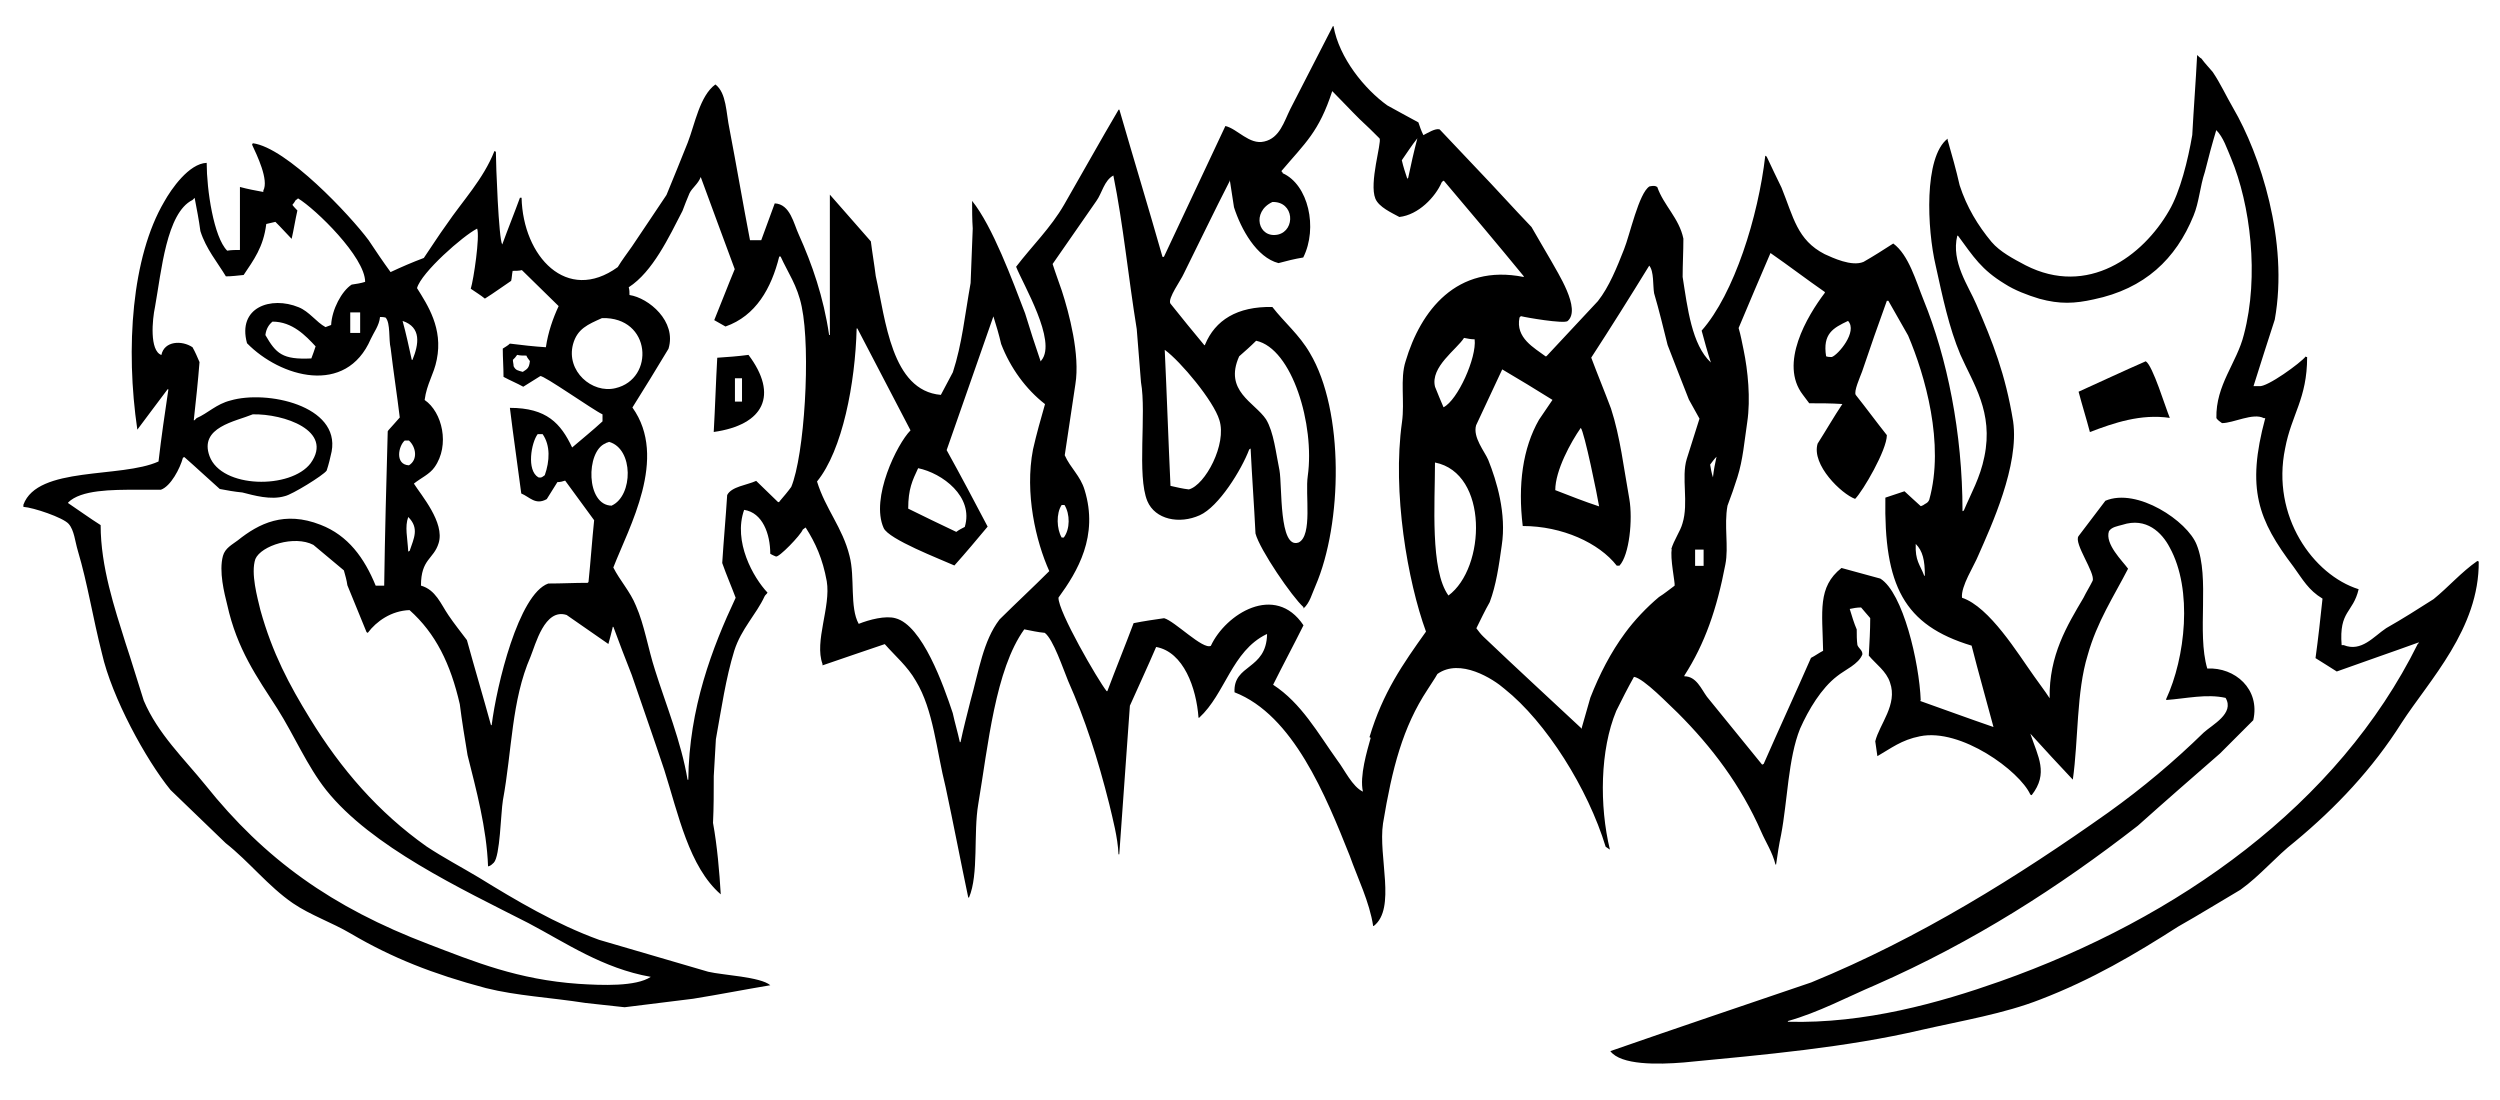<!--
  SVG Music Logos
  Sepultura - Morbid Visions v1.0.0
  https://github.com/tiagoporto/svg-music-logos
  Copyright (c) 2016-2018 Tiago Porto (http://tiagoporto.com)
-->
<svg  xmlns="http://www.w3.org/2000/svg" viewBox="0 0 200 88">
  <path d="M77.748 15.99v-.113.113z"/>
  <path d="M171.66 28.902c.567.34 1.585 3.738 1.925 4.53-2.32-.34-4.47.397-6.393 1.133-.283-1.076-.622-2.152-.905-3.228 1.753-.793 3.563-1.642 5.374-2.435z"/>
  <path d="M59.87 28.392c-.85.113-1.64.17-2.49.227-.112 1.98-.17 3.96-.282 5.94 4.017-.57 5.205-2.95 2.772-6.18zm-.51 3.738h-.565v-1.87h.566v1.87z"/>
  <path d="M198.194 44.872c-1.3.906-2.32 2.096-3.508 3.058-1.245.793-2.49 1.586-3.79 2.322-1.018.68-1.98 1.926-3.395 1.36h-.17c-.22-2.776.91-2.55 1.36-4.475-3.62-1.133-7.01-5.833-5.88-11.27.51-2.718 1.76-3.964 1.76-7.306-.05 0-.11 0-.11-.05-.39.51-3.11 2.49-3.73 2.38h-.45c.57-1.81 1.13-3.57 1.7-5.32 1.13-6.28-1.18-13.25-3.33-16.93-.56-.96-1.02-1.98-1.64-2.89-.28-.34-.62-.68-.9-1.07-.11-.05-.22-.17-.34-.28-.11 2.15-.28 4.31-.39 6.4-.34 1.98-.96 4.53-1.86 6.06-2.09 3.63-6.5 6.91-11.48 4.36-.96-.51-2.04-1.07-2.72-1.87-1.08-1.3-1.98-2.77-2.55-4.53-.28-1.24-.62-2.43-.96-3.62v-.11c-1.92 1.48-1.64 7.25-.96 10.14.56 2.55 1.07 4.98 1.98 7.14 1.02 2.32 2.66 4.59 1.92 8.16-.34 1.7-1.07 2.94-1.64 4.3 0 0-.06.06-.11.06 0-6.29-1.24-12.29-3.11-16.88-.62-1.53-1.19-3.62-2.43-4.53-.79.51-1.59 1.02-2.38 1.47-.96.4-2.49-.34-3.11-.62-2.2-1.13-2.49-2.95-3.45-5.32-.39-.79-.79-1.64-1.19-2.49-.05 0-.05-.06-.11-.06-.56 4.87-2.49 11.05-5.09 13.99.23.85.46 1.7.74 2.55-1.53-1.42-1.87-4.36-2.26-6.85 0-1.02.06-2.04.06-3.06-.34-1.64-1.58-2.66-2.09-4.13-.17-.11-.28-.11-.62-.05-.85.51-1.58 3.91-2.04 5.04-.56 1.42-1.19 3-2.09 4.14-1.36 1.47-2.71 2.89-4.07 4.36-.06.06-.06.06-.11.06-.9-.68-2.43-1.47-2.09-3.11l.11-.11c.4.11 3.39.62 3.73.4 1.14-.96-.85-3.96-1.3-4.81-.51-.9-1.07-1.81-1.58-2.72-1.47-1.53-2.88-3.11-4.35-4.64l-3-3.17c-.34-.11-.96.29-1.3.46-.17-.34-.29-.68-.4-1.02-.85-.45-1.64-.9-2.49-1.36-1.81-1.3-3.85-3.79-4.3-6.34h-.05l-3.4 6.62c-.51 1.02-.85 2.33-2.09 2.61-1.19.29-2.15-1.02-3.11-1.24-1.64 3.51-3.28 6.96-4.92 10.47H93c-1.13-3.97-2.32-7.87-3.45-11.78h-.06c-1.47 2.49-2.882 5.04-4.353 7.59-1.076 1.87-2.6 3.34-3.848 4.98.56 1.42 3.28 5.95 2.03 7.48-.06.06-.06.06-.06.11-.45-1.31-.85-2.55-1.25-3.86-1.02-2.66-2.6-6.96-4.24-9 0 .74 0 1.48.05 2.21l-.17 4.36c-.46 2.55-.68 4.87-1.42 7.14-.34.62-.62 1.19-.96 1.81-3.96-.34-4.42-6-5.21-9.51-.11-.9-.28-1.87-.39-2.77-1.07-1.24-2.2-2.49-3.28-3.74V26.8h-.06c-.45-3.055-1.36-5.66-2.43-8.04-.4-.85-.68-2.434-1.92-2.49-.34.964-.74 1.983-1.08 2.946H60c-.566-2.94-1.075-5.94-1.64-8.89-.28-1.3-.23-2.89-1.13-3.57-1.25.91-1.64 3.18-2.21 4.65-.57 1.413-1.133 2.83-1.7 4.19-.9 1.36-1.864 2.773-2.77 4.132-.394.566-.79 1.076-1.13 1.64-4.073 2.946-7.58-.85-7.694-5.55h-.13c-.455 1.247-.96 2.49-1.416 3.74-.285-.395-.51-6.455-.51-7.42-.06 0-.06-.055-.114-.055-.9 2.27-2.54 3.97-3.84 5.89-.62.85-1.19 1.76-1.81 2.664-.91.34-1.81.73-2.66 1.13-.62-.85-1.19-1.7-1.756-2.55-1.47-1.98-6.56-7.42-9.277-7.76 0 .05 0 .05-.05.11.393.85 1.36 2.83.902 3.68v.11c-.628-.115-1.25-.23-1.87-.4v5.04c-.34 0-.68 0-1.02.057-1.078-1.08-1.64-4.87-1.64-7.026-1.418.053-2.83 2.09-3.398 3.11-2.6 4.417-3.11 11.72-2.15 18.235.79-1.076 1.58-2.095 2.375-3.17 0-.057.05-.057.11-.057-.286 1.923-.57 3.85-.79 5.773-3 1.36-9.68.34-10.81 3.46v.17c.79.05 3.17.85 3.62 1.36.45.51.51 1.41.735 2.15.79 2.66 1.19 5.32 1.927 8.21.79 3.51 3.51 8.5 5.49 10.93 1.47 1.42 2.94 2.83 4.41 4.25 1.87 1.47 3.4 3.45 5.38 4.81 1.41.96 3.11 1.53 4.634 2.43 3.28 1.93 6.56 3.23 10.81 4.36 2.49.62 5.09.74 7.978 1.19 1.02.11 2.096.23 3.114.34 1.864-.23 3.674-.45 5.485-.68 2.1-.34 4.13-.74 6.17-1.08-.79-.68-3.79-.8-4.97-1.08-2.89-.85-5.83-1.7-8.718-2.55-3.45-1.25-6.68-3.17-9.62-4.98-1.418-.85-2.83-1.59-4.19-2.49C30.28 65 27.28 61.54 24.79 57.47c-1.64-2.666-3-5.21-3.96-8.67-.23-.964-.79-2.946-.4-4.08.46-1.072 3.12-1.922 4.64-1.13.8.68 1.64 1.36 2.44 2.04.11.397.227.79.28 1.19.51 1.246 1.02 2.49 1.528 3.738.055.06.055.06.112.06.68-.908 1.863-1.758 3.334-1.81 2.096 1.87 3.28 4.3 4.02 7.53.17 1.36.396 2.72.62 4.074.68 2.715 1.527 5.83 1.64 8.89h.057c.17-.06.28-.17.4-.285.51-.51.56-3.968.73-4.988.74-4.02.68-7.98 2.21-11.49.4-.97 1.13-3.91 2.89-3.34 1.13.79 2.2 1.52 3.34 2.32.11-.4.23-.85.34-1.31v-.06h.06c.45 1.24.96 2.55 1.47 3.85.85 2.49 1.75 5.04 2.6 7.59 1.13 3.56 1.98 7.76 4.52 9.96-.11-1.81-.28-3.85-.62-5.72.06-1.25.06-2.49.06-3.74.05-.96.11-1.98.17-2.95.45-2.49.79-4.87 1.47-7.08.56-1.76 1.75-2.89 2.43-4.36.06-.12.17-.17.23-.29-1.13-1.19-2.77-4.08-1.87-6.62 1.47.22 2.09 1.92 2.09 3.51.17.11.34.17.45.22.23.11 1.98-1.7 2.15-2.15.06-.06.17-.12.23-.17.79 1.24 1.36 2.49 1.69 4.3.34 2.04-1.01 4.81-.34 6.62v.11c1.64-.56 3.28-1.13 4.98-1.7.85.97 1.81 1.76 2.49 2.95 1.41 2.32 1.64 5.55 2.38 8.493.63 2.942 1.19 5.89 1.81 8.832h.06c.79-1.87.34-5.15.74-7.477.79-4.7 1.36-10.76 3.68-13.98.57.11 1.08.23 1.64.28.68.51 1.47 2.886 1.87 3.85 1.36 3.06 2.38 6.23 3.29 9.85.28 1.19.68 2.665.74 4.02h.06l.85-11.89c.68-1.53 1.42-3.113 2.1-4.7 2.2.4 3.22 3.287 3.39 5.66h.055c2.094-1.92 2.6-5.32 5.38-6.68h.05c-.06 2.89-2.72 2.38-2.604 4.646 4.69 1.817 7.3 8.27 9.22 13.087.62 1.758 1.58 3.68 1.87 5.608h.05c1.81-1.41.34-5.55.74-8.21.73-4.415 1.58-7.7 3.56-10.7.28-.456.57-.85.79-1.25 1.81-1.3 4.47.4 5.37 1.19 3.34 2.66 6.677 7.99 8.09 12.63.11.06.227.17.34.23-.85-3.51-.79-7.99.51-11.1.45-.91.906-1.81 1.415-2.72.79.114 2.83 2.265 3.51 2.89 2.72 2.72 5.04 5.78 6.68 9.52.34.79.9 1.64 1.13 2.604h.05c.11-.79.23-1.586.4-2.38.51-2.66.56-6.116 1.52-8.49.68-1.53 1.7-3.23 2.95-4.19.62-.51 1.75-.968 2.036-1.76 0-.34-.287-.45-.4-.737-.055-.4-.055-.8-.055-1.25-.22-.51-.39-1.08-.56-1.64.28-.06.57-.118.91-.118.223.286.506.57.73.85 0 .966-.06 1.98-.114 3 .566.68 1.41 1.25 1.697 2.156.63 1.76-.85 3.34-1.18 4.7l.17 1.19c1.08-.62 1.92-1.3 3.4-1.59 3.28-.68 7.98 2.78 8.83 4.65.06.058.115.058.115.058 1.36-1.75.51-3.06-.11-4.92 1.138 1.25 2.27 2.49 3.4 3.68.45-3.17.28-7.02 1.19-9.965.74-2.66 2.093-4.7 3.23-6.91-.45-.62-1.87-1.98-1.53-3 .22-.34.68-.4 1.07-.51 1.92-.63 3.17.62 3.79 1.81 1.87 3.39 1.245 8.83-.28 12.12V56c1.583-.113 3.224-.51 4.75-.17.74 1.246-1.07 2.15-1.75 2.775-2.38 2.32-4.867 4.417-7.64 6.4-7.19 5.096-15.05 10.02-23.76 13.59-5.32 1.81-10.7 3.625-16.07 5.495.85 1.13 3.79 1.077 5.88.907 6.45-.62 12.96-1.19 19.01-2.604 3.23-.736 6.62-1.3 9.51-2.435 4.13-1.586 7.58-3.624 11.03-5.833 1.7-.96 3.34-1.98 4.98-2.944 1.58-1.13 2.83-2.66 4.357-3.85 3.28-2.72 6.22-5.83 8.54-9.51 2.206-3.4 6.22-7.53 6.166-12.91h-.05zm-50.35-19.198c.79.85-.793 2.718-1.302 2.888-.17 0-.283 0-.453-.057-.29-1.812.56-2.265 1.75-2.83zM137.32 36.547c-.113.51-.226 1.076-.283 1.642-.113-.34-.17-.68-.226-1.02.17-.23.34-.46.51-.63zm-10.862-2.322c.283.283 1.358 5.55 1.47 6.286-1.187-.39-2.32-.84-3.507-1.3 0-1.58 1.25-3.85 2.04-4.98zM113.39 11.063c-.283 1.076-.51 2.095-.736 3.17-.056 0-.056.058-.056.114-.17-.51-.34-1.02-.453-1.53.396-.565.792-1.188 1.245-1.754zm-11.598 5.097c1.754-.056 1.867 2.265.453 2.605-1.584.34-2.15-1.813-.453-2.605zM73.448 37.454c1.923.396 4.47 2.265 3.734 4.7-.226.113-.453.227-.68.397-1.3-.62-2.6-1.24-3.846-1.86 0-1.58.34-2.26.792-3.23zm-27.608-9.91c.34-1.247 1.188-1.587 2.32-2.096 3.96-.113 4.243 4.87 1.075 5.606-1.867.453-3.96-1.36-3.395-3.51zM32.998 28.79h-.056c-.226-1.02-.453-2.097-.736-3.117 1.527.51 1.3 1.87.792 3.115zm-1.98 5.717c-.113 4.134-.226 8.212-.283 12.346h-.68c-.904-2.21-2.205-4.02-4.412-4.87-2.885-1.133-4.922-.113-6.62 1.246-.45.34-1.017.62-1.187 1.24-.34 1.24.113 3 .34 3.91.79 3.57 2.375 5.77 4.016 8.32 1.358 2.15 2.376 4.58 3.904 6.51 3.62 4.53 10.75 7.87 16.18 10.64 2.998 1.58 5.94 3.62 9.787 4.3-1.188.79-3.904.68-5.77.56-4.866-.34-8.317-1.76-11.995-3.17-7.75-2.95-13.125-6.8-17.877-12.75-1.69-2.09-3.79-4.08-4.92-6.74-.51-1.58-.96-3.11-1.47-4.64-.85-2.72-1.98-6.06-1.98-9.4-.9-.57-1.75-1.19-2.6-1.76v-.05c1.02-1.02 3.51-1.02 5.49-1.02h1.93c.79-.28 1.53-1.7 1.76-2.55.06-.06.12-.06.12-.06.97.85 1.87 1.7 2.83 2.55.57.11 1.19.22 1.81.28.91.23 2.27.63 3.4.29.57-.12 3.06-1.65 3.34-2.04.17-.51.29-1.02.4-1.53.68-3.68-5.2-4.93-8.09-4.08-1.13.28-1.81 1.02-2.71 1.41l-.17.17h-.06c.17-1.53.34-3.12.46-4.65-.17-.4-.34-.8-.56-1.19-.85-.57-2.26-.51-2.49.62-.96-.34-.73-2.84-.51-3.85.51-2.83.91-7.53 3-8.55l.17-.17c.17.9.34 1.75.46 2.66.45 1.42 1.36 2.49 2.04 3.62.46 0 .91-.06 1.42-.11.79-1.19 1.58-2.21 1.81-4.08.28-.06.51-.12.73-.17.46.45.85.9 1.3 1.36.17-.74.29-1.53.46-2.27-.11-.12-.28-.28-.4-.45.11-.12.17-.23.28-.4.06 0 .11-.06.17-.12 1.41.85 5.37 4.7 5.37 6.68-.34.11-.74.17-1.08.22-.79.51-1.58 1.98-1.64 3.23-.11.05-.28.11-.45.17-.74-.4-1.3-1.25-2.15-1.59-2.21-.91-4.92 0-4.13 2.88 2.66 2.72 7.92 4.24 9.9-.34.23-.51.68-1.08.74-1.76.11 0 .28 0 .45.05.4.45.23 1.76.4 2.44.22 1.87.51 3.73.73 5.55-.28.34-.62.68-.9 1.01zm-10.806-1.36c2.49-.056 6.506 1.304 4.64 3.91-1.585 2.094-7.13 2.038-8.09-.567-.85-2.32 2.092-2.774 3.45-3.34zm8.6-8.154v1.642h-.793v-1.642h.79zm-3.565 2.72c-.113.34-.226.68-.34.962-2.318.113-2.828-.396-3.676-1.87.06-.51.29-.85.57-1.075 1.59 0 2.66 1.133 3.45 1.983zm7.13 7.53h.338c.565.51.735 1.53 0 1.983-1.13-.057-.85-1.53-.34-1.982zm.395 8.835s-.056 0-.113.056c-.06-1.133-.29-1.982 0-2.775.9.9.45 1.7.11 2.72zm14.256 2.548c-1.075 0-2.093.056-3.168.056-2.376.85-4.13 8.155-4.526 11.327h-.057c-.622-2.27-1.3-4.53-1.923-6.8-.51-.68-1.018-1.31-1.47-1.98-.624-.91-1.02-2.04-2.207-2.38 0-2.15 1.018-2.1 1.414-3.4.51-1.64-1.41-3.85-1.98-4.76.57-.46 1.25-.74 1.65-1.31 1.25-1.76.62-4.42-.79-5.38.17-1.31.74-2.04.97-3.23.51-2.5-.73-4.36-1.58-5.72.34-1.25 3.68-4.19 4.81-4.76.23.62-.28 4.07-.51 4.81.4.28.79.51 1.13.79.74-.46 1.42-.97 2.1-1.42.06-.23.06-.51.12-.8.23 0 .51 0 .74-.06.96.96 1.98 1.92 2.94 2.88-.45.96-.85 2.1-1.02 3.29-.96-.06-1.92-.17-2.88-.29-.17.17-.4.28-.57.4 0 .73.06 1.53.06 2.26.51.28 1.08.51 1.58.79l1.36-.85c.23-.11 4.24 2.72 4.98 3.06v.56c-.79.73-1.64 1.41-2.43 2.09-.91-1.93-2.04-3.17-4.98-3.17.28 2.32.62 4.59.91 6.85.68.28 1.13.96 2.04.45l.85-1.36c.23 0 .45-.06.62-.12.79 1.07 1.53 2.09 2.32 3.17-.17 1.64-.28 3.28-.45 4.93zM42.388 28.9c-.056.566-.225.623-.565.85-.396-.114-.566-.114-.735-.454 0-.17-.057-.34-.057-.51.12-.113.23-.226.34-.396.23.057.46.057.74.057.06.17.17.282.29.452zm1.19 9.118c-.17.113-.227.227-.51.17-.962-.566-.566-2.775-.057-3.455h.4c.63.906.57 2.152.17 3.285zm5.374 2.435c-2.093 0-2.093-4.36-.51-4.984.058-.06.17-.06.284-.12 1.98.56 1.923 4.3.226 5.09zm14.37-1.53c-.283.398-.623.794-.962 1.19 0 .057-.056.057-.113.057-.565-.567-1.188-1.133-1.753-1.7-.736.34-1.98.454-2.32 1.134-.113 1.812-.283 3.624-.396 5.437.34.97.736 1.87 1.075 2.78-1.867 3.97-3.734 8.84-3.79 14.56h-.057c-.51-3.05-1.754-6.06-2.602-8.77-.566-1.75-.85-3.62-1.528-5.15-.453-1.13-1.3-2.04-1.81-3.06 1.244-3.22 4.413-8.77 1.527-12.8.962-1.52 1.924-3.11 2.886-4.7.67-2.2-1.59-4.07-3.12-4.3 0-.23 0-.4-.06-.62 1.92-1.24 3.22-4.02 4.3-6.11.17-.45.34-.9.56-1.41.22-.45.68-.73.9-1.3.9 2.44 1.81 4.93 2.72 7.37-.57 1.36-1.08 2.72-1.64 4.08.28.17.62.34.9.51 2.43-.85 3.67-3.06 4.3-5.6h.11c.56 1.25 1.35 2.32 1.69 4.02.73 3.51.22 11.9-.85 14.44zM79.954 49.57c-1.3 1.7-1.64 4.08-2.32 6.514-.283 1.133-.566 2.21-.792 3.285h-.056c-.17-.8-.396-1.53-.566-2.32-.735-2.21-2.433-7.03-4.582-7.59-.792-.23-2.093.11-2.942.45-.735-1.31-.283-3.74-.735-5.44-.56-2.27-1.92-3.74-2.6-5.95 2.04-2.5 3.06-7.88 3.17-12.24h.06l4.25 8.15c-1.07 1.07-3.22 5.43-2.15 7.81.4.91 4.53 2.49 5.66 3 .91-1.02 1.81-2.09 2.66-3.11-1.07-2.04-2.15-4.08-3.28-6.12l3.74-10.7c.23.73.45 1.47.62 2.21.74 1.92 1.98 3.62 3.51 4.81-.34 1.19-.68 2.38-.96 3.62-.68 3.51.23 7.36 1.3 9.74-1.3 1.3-2.65 2.55-3.96 3.85zm29.702 9.458c-.283 1.02-.905 3.058-.622 4.304-.85-.396-1.47-1.756-2.037-2.492-1.584-2.21-2.885-4.587-5.148-6.06.79-1.586 1.64-3.17 2.43-4.757-2.27-3.398-6.23-.906-7.41 1.642-.63.34-2.89-1.982-3.74-2.21-.79.114-1.59.228-2.44.397-.68 1.812-1.42 3.625-2.1 5.437h-.06c-.68-.85-3.9-6.4-3.85-7.48 1.53-2.1 3.22-4.93 2.09-8.61-.34-1.14-1.14-1.76-1.59-2.78 0 0 .73-4.82.85-5.67.39-2.38-.51-5.72-1.08-7.48-.23-.68-.51-1.42-.74-2.15 1.13-1.64 2.32-3.34 3.5-5.04.45-.62.62-1.64 1.36-2.04.79 3.91 1.19 8.1 1.87 12.29l.34 4.25c.45 2.54-.34 7.47.51 9.51.62 1.47 2.55 1.87 4.19 1.13 1.52-.68 3.34-3.63 3.96-5.27.05 0 .05-.06.11-.06.11 2.26.28 4.53.39 6.79.34 1.3 2.94 5.09 3.84 5.89v.11c.51-.45.68-1.19.96-1.81 2.15-4.98 2.32-13.99-.45-18.63-.85-1.47-2.04-2.44-3-3.68-2.83-.06-4.58 1.07-5.38 3 0 .06-.06.06-.06.06-.91-1.08-1.81-2.21-2.72-3.34-.23-.4.85-1.87 1.07-2.38 1.24-2.49 2.43-4.99 3.68-7.42v-.11l.34 2.21c.56 1.75 1.81 4.02 3.56 4.47.62-.17 1.3-.34 1.98-.45 1.19-2.38.4-5.83-1.64-6.74 0-.06-.06-.11-.11-.17 1.92-2.27 3-3.12 4.07-6.4.74.74 1.47 1.53 2.21 2.26.56.51 1.07 1.02 1.58 1.53.17.34-.85 3.56-.34 4.81.28.68 1.3 1.13 1.92 1.47 1.52-.17 2.88-1.59 3.39-2.78.05-.06.11-.12.17-.12 2.15 2.54 4.3 5.09 6.39 7.64v.06c-5.38-1.08-8.26 2.72-9.45 6.74-.46 1.41-.06 3.22-.29 4.87-.79 5.6.45 12.74 1.92 16.76-1.86 2.61-3.45 4.87-4.52 8.44zm-24.723-18.63h.227c.453.736.453 1.926-.057 2.605h-.17c-.396-.68-.453-1.925 0-2.605zm8.26-12.402c1.245.906 3.903 4.078 4.356 5.607.62 1.926-1.14 5.21-2.44 5.55-.51-.057-.96-.17-1.47-.283-.17-3.625-.29-7.25-.46-10.874zM103.885 43.4c-1.584.566-1.3-4.53-1.527-5.776-.283-1.36-.453-3.058-1.075-4.078-.905-1.36-3.395-2.265-2.15-5.04.452-.396.905-.793 1.358-1.246 2.89.623 4.7 6.74 4.13 10.817-.22 1.472.4 4.757-.73 5.323zm14.087-16.254c.17 1.473-1.358 4.87-2.49 5.436-.226-.51-.452-1.076-.68-1.642-.395-1.586 1.755-3 2.32-3.908.284.058.567.114.85.114zm-2.093 20.5c-1.48-2.038-1.08-7.36-1.08-10.646 4.3.85 4.07 8.438 1.07 10.647zm17.87-3.736c-.17.68.28 2.775.22 2.945-.4.283-.79.623-1.25.906-.96.8-1.98 1.87-2.72 2.89-1.13 1.53-2.04 3.29-2.77 5.16l-.68 2.38v.11c-2.6-2.43-5.26-4.87-7.87-7.36-.23-.22-.4-.45-.57-.68.34-.68.68-1.41 1.07-2.09.51-1.36.73-2.89.96-4.53.39-2.55-.4-5.15-1.08-6.85-.29-.68-1.25-1.81-.97-2.77.68-1.47 1.41-3 2.09-4.47 1.36.8 2.66 1.59 4.02 2.44-.34.51-.74 1.08-1.08 1.59-1.3 2.27-1.7 5.21-1.3 8.5 3.16 0 6.11 1.36 7.52 3.17h.22c.79-.85 1.07-3.68.79-5.32-.45-2.49-.73-4.98-1.47-7.25-.51-1.36-1.07-2.71-1.58-4.07 1.58-2.43 3.11-4.87 4.64-7.36.39.46.28 1.59.39 2.21.4 1.36.74 2.78 1.08 4.14.56 1.48 1.13 2.89 1.7 4.36l.85 1.53-1.02 3.23c-.45 1.47.17 3.51-.34 5.15-.17.63-.68 1.31-.91 2.1zm2.54.056v1.302h-.68v-1.302h.68zm17.37 12.064c-.12-3.06-1.42-8.61-3.23-9.742-1.02-.283-2.1-.566-3.11-.85-1.93 1.53-1.53 3.455-1.47 6.626-.34.17-.63.396-.97.566-1.24 2.832-2.55 5.663-3.79 8.495-.06 0-.06 0-.11.057l-4.42-5.437c-.46-.623-.85-1.642-1.81-1.642v-.057c1.64-2.55 2.6-5.323 3.28-8.89.28-1.417-.12-3.116.17-4.7.28-.737.56-1.53.79-2.266.45-1.416.56-2.888.79-4.417.28-1.87.05-4.134-.29-5.777-.12-.566-.23-1.19-.4-1.755.85-2.03 1.7-4.02 2.55-6 1.47 1.02 2.88 2.1 4.35 3.12v.06c-1.42 1.87-3.68 5.67-1.76 8.16l.51.68c.9 0 1.75 0 2.65.06-.68 1.02-1.3 2.1-1.98 3.17-.51 1.7 1.92 4.03 3 4.42.62-.62 2.54-3.91 2.54-5.1-.85-1.07-1.64-2.15-2.49-3.22-.17-.28.34-1.41.51-1.87.63-1.87 1.3-3.79 1.98-5.66h.12c.51.91 1.07 1.87 1.58 2.78 1.35 3.17 2.94 8.67 1.69 13.14-.12.28-.29.28-.51.45-.06 0-.11.06-.17.06-.45-.39-.85-.79-1.3-1.19l-1.53.51c-.12 7.03 1.47 10.2 6.9 11.84.56 2.21 1.18 4.36 1.75 6.51-1.98-.68-3.96-1.41-5.88-2.09zm.34-9.97h-.06c-.34-.905-.74-1.188-.68-2.547.56.566.73 1.303.73 2.548zm39.43 5.438C187.04 64.41 174.25 73.47 160 78.512c-4.81 1.7-10.804 3.398-16.97 3.228v-.056c2.433-.68 4.753-1.926 7.015-2.888 7.86-3.455 14.65-7.815 20.986-12.742 2.15-1.926 4.36-3.85 6.57-5.776l2.66-2.662c.57-2.492-1.47-4.247-3.68-4.134-.85-2.888.23-7.25-.85-9.91-.73-1.87-4.75-4.588-7.3-3.512-.73.963-1.41 1.87-2.15 2.832-.4.567 1.36 2.945 1.13 3.568-.22.453-.51.906-.73 1.36-1.3 2.208-2.77 4.586-2.71 8.04-.4-.622-.85-1.188-1.24-1.755-1.3-1.812-3.56-5.55-5.77-6.286-.11-.91.97-2.55 1.31-3.4 1.02-2.32 3.28-7.19 2.78-10.71-.62-3.8-1.64-6.35-2.94-9.35-.62-1.47-2.04-3.4-1.53-5.5h.06c1.25 1.7 1.87 2.71 3.74 3.85.79.51 1.81.9 2.77 1.19 1.64.45 2.83.39 4.35.05 4.08-.85 6.57-3.23 7.98-6.69.45-1.08.51-2.32.91-3.51.28-1.13.57-2.21.91-3.34.57.57.85 1.47 1.19 2.26 1.53 3.68 2.26 9.4 1.02 14.1-.56 2.26-2.26 4.02-2.2 6.68.11.17.28.28.45.4.91 0 2.49-.85 3.34-.4h.12c-1.53 5.66-.57 8.15 2.26 11.89.74 1.02 1.19 1.87 2.32 2.55-.17 1.59-.34 3.17-.56 4.76.57.34 1.14.73 1.7 1.07 2.21-.8 4.36-1.53 6.56-2.33v.06z"/>
</svg>
